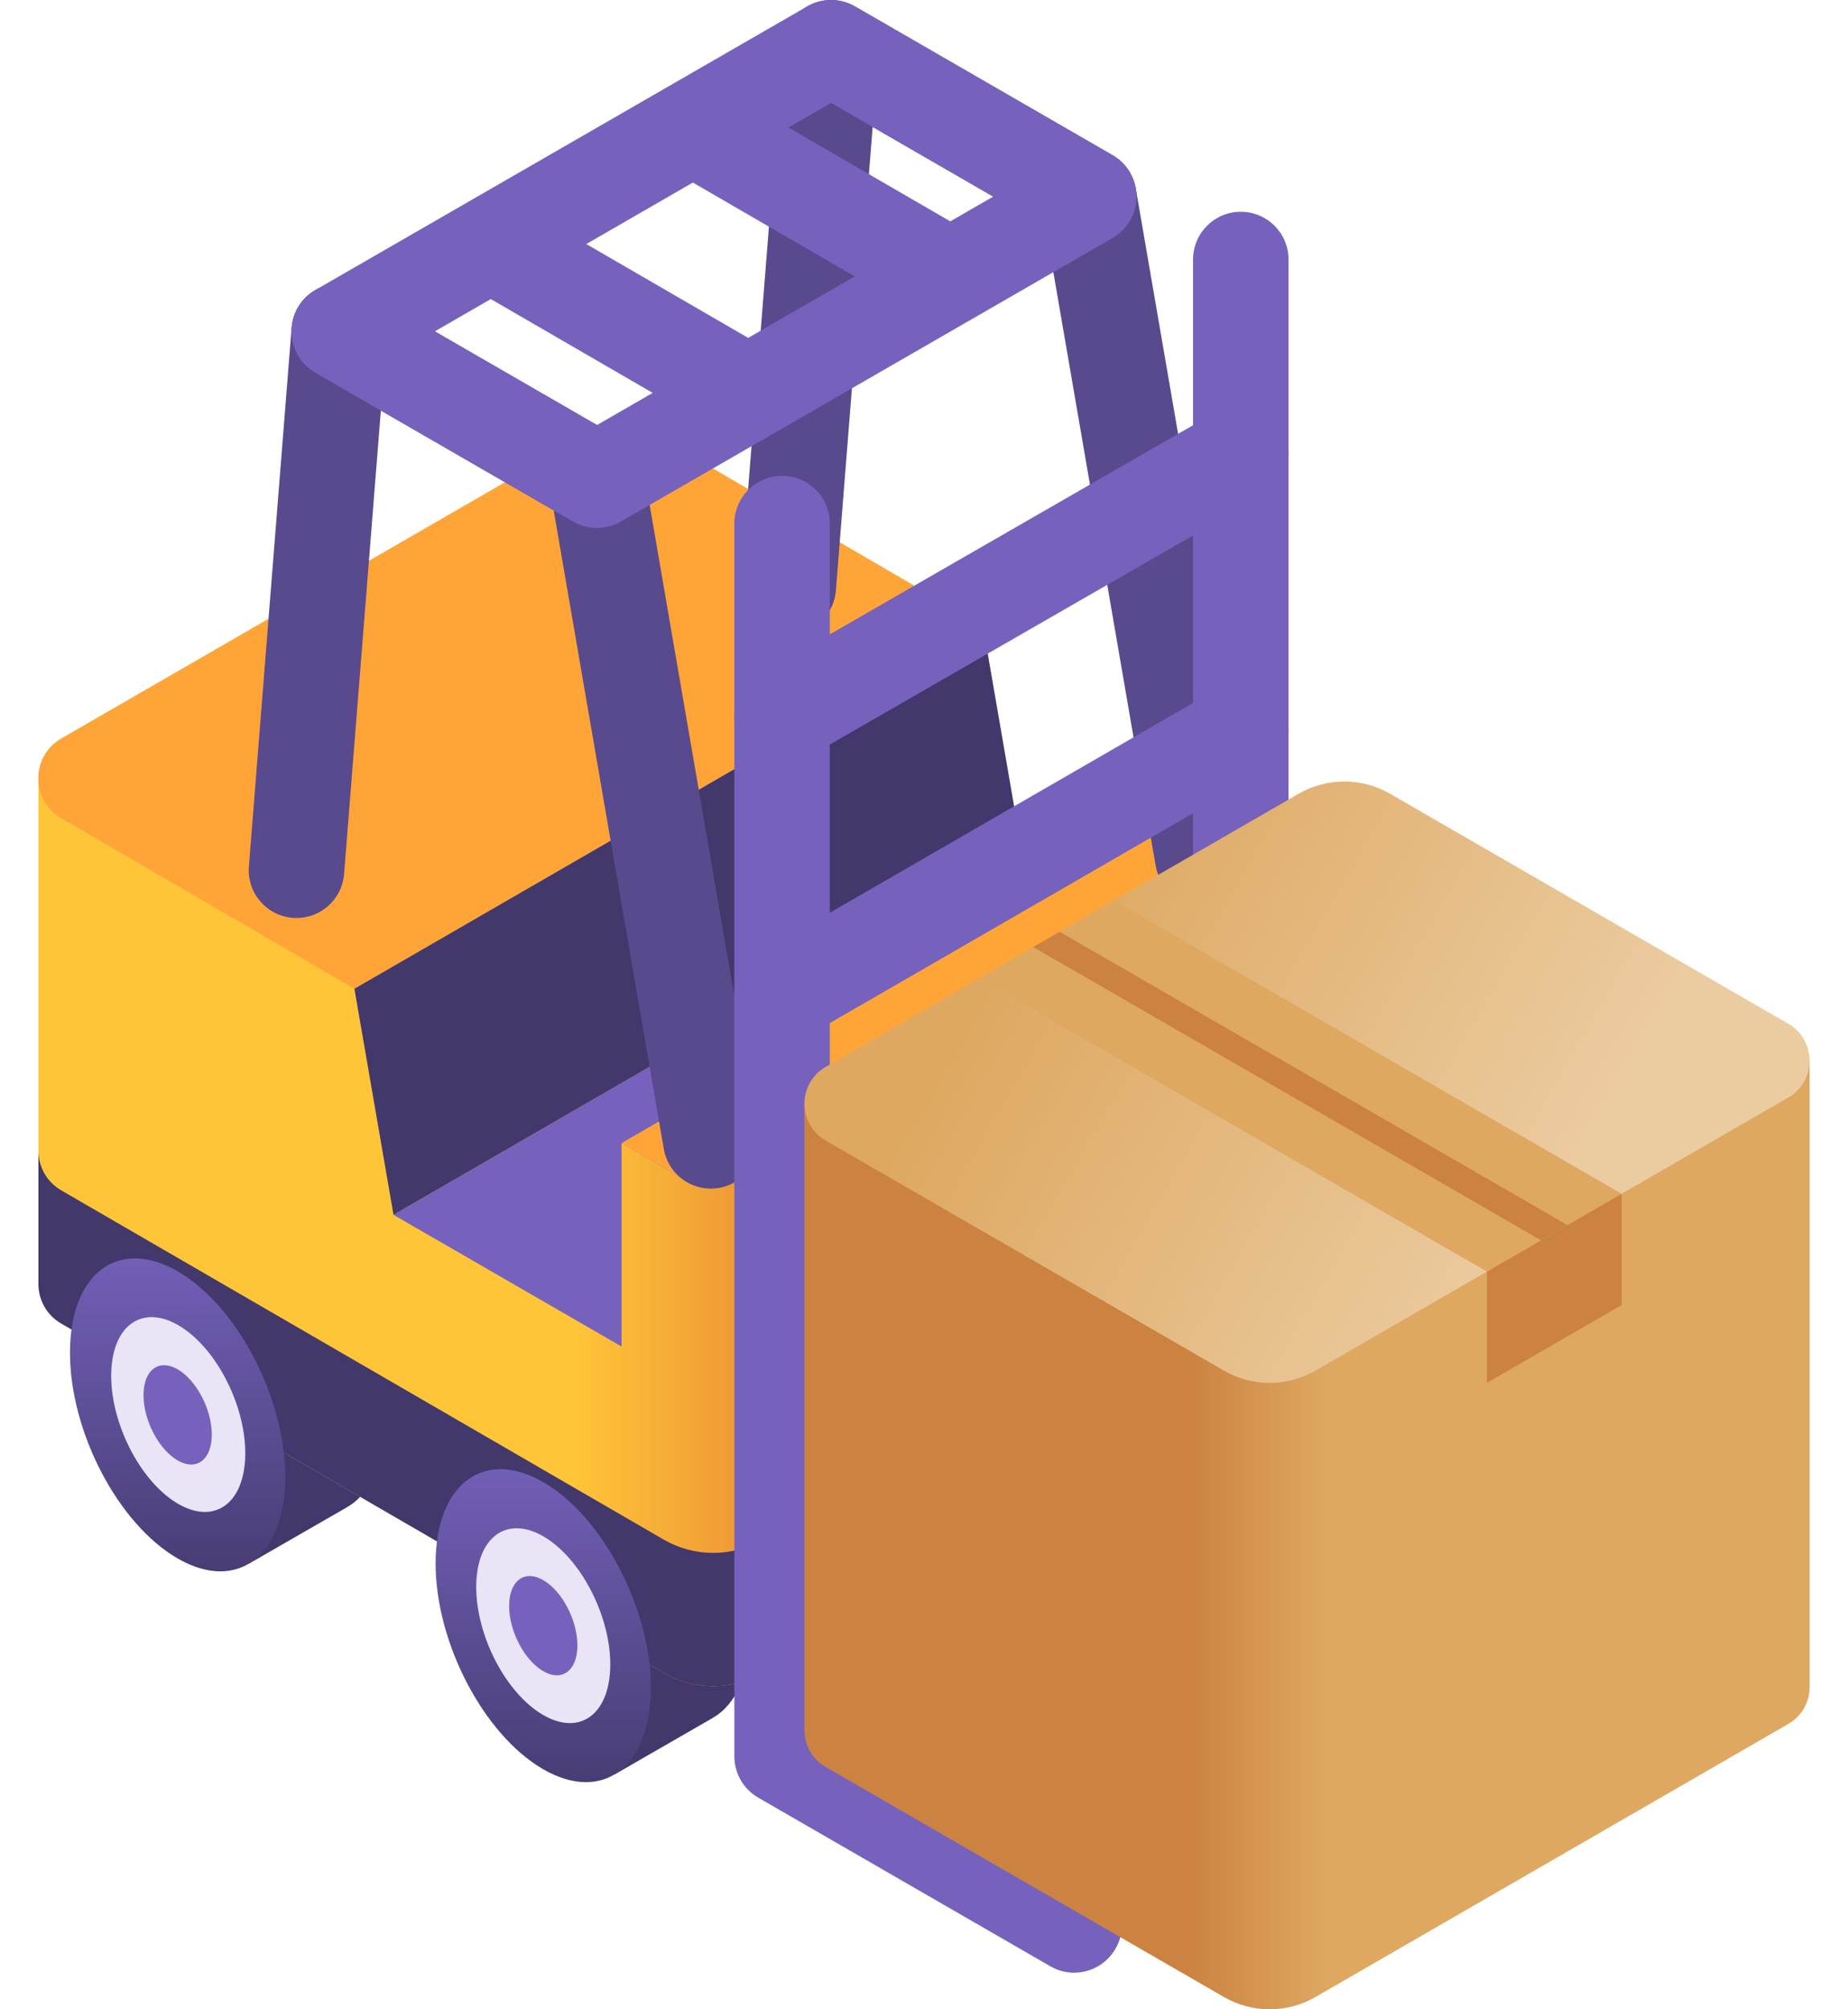 <svg xmlns="http://www.w3.org/2000/svg" width="46" height="50" viewBox="0 0 46 50" fill="none"><path d="M11.737 36.76L14.283 35.296L14.283 35.296C14.747 35.05 15.343 35.085 15.994 35.461C17.473 36.315 18.673 38.607 18.673 40.58C18.673 41.665 18.31 42.426 17.738 42.751L17.738 42.752L15.294 44.159L11.737 36.76Z" fill="url(#paint0_linear_2_18946)"></path><path d="M2.637 31.514L5.182 30.05L5.182 30.05C5.646 29.805 6.243 29.84 6.893 30.215C8.373 31.07 9.572 33.362 9.572 35.335C9.572 36.419 9.209 37.181 8.637 37.506L8.637 37.507L6.193 38.913L2.637 31.514Z" fill="url(#paint1_linear_2_18946)"></path><path d="M32.256 33.304V20.728L26.673 22.337L0.956 19.37V31.946C0.956 32.332 1.147 32.717 1.528 32.938L16.524 41.629C17.284 42.068 18.222 42.068 18.982 41.629L31.683 34.296C32.065 34.075 32.256 33.69 32.256 33.304Z" fill="url(#paint2_linear_2_18946)"></path><path d="M31.683 30.981L18.982 38.314C18.222 38.753 17.285 38.753 16.524 38.314L1.528 29.623C1.147 29.403 0.956 29.017 0.956 28.632V31.946C0.956 32.332 1.147 32.717 1.528 32.938L16.524 41.629C17.284 42.068 18.222 42.068 18.982 41.629L31.683 34.295C32.065 34.075 32.256 33.69 32.256 33.304V29.989C32.256 30.375 32.065 30.761 31.683 30.981Z" fill="#43386B"></path><path d="M31.683 19.737L31.113 19.407L26.732 21.938L25.437 21.191L24.465 15.569L16.688 11.046C15.927 10.607 14.99 10.607 14.229 11.046L1.528 18.379C0.765 18.819 0.765 19.921 1.528 20.361L16.524 29.052C17.284 29.491 18.222 29.491 18.982 29.052L31.683 21.719C32.447 21.278 32.447 20.177 31.683 19.737Z" fill="url(#paint3_linear_2_18946)"></path><path d="M1.742 33.661C1.742 31.688 2.942 30.782 4.422 31.636C5.901 32.49 7.101 34.782 7.101 36.755C7.101 38.728 5.901 39.635 4.422 38.781C2.942 37.927 1.742 35.635 1.742 33.661Z" fill="url(#paint4_linear_2_18946)"></path><path d="M5.44 37.556C6.177 37.242 6.324 35.933 5.77 34.632C5.215 33.331 4.169 32.53 3.433 32.844C2.696 33.158 2.549 34.467 3.104 35.768C3.658 37.069 4.704 37.87 5.44 37.556Z" fill="#E9E5F6"></path><path d="M3.572 34.718C3.572 34.092 3.953 33.804 4.422 34.075C4.891 34.346 5.272 35.073 5.272 35.699C5.272 36.325 4.892 36.613 4.422 36.342C3.953 36.071 3.572 35.344 3.572 34.718Z" fill="#7662BD"></path><path d="M10.843 38.907C10.843 36.934 12.042 36.027 13.522 36.882C15.002 37.736 16.202 40.028 16.202 42.001C16.202 43.974 15.002 44.881 13.522 44.027C12.042 43.172 10.843 40.88 10.843 38.907Z" fill="url(#paint5_linear_2_18946)"></path><path d="M11.854 39.491C11.854 38.263 12.601 37.698 13.523 38.23C14.444 38.762 15.191 40.189 15.191 41.417C15.191 42.646 14.444 43.21 13.523 42.678C12.601 42.147 11.854 40.719 11.854 39.491Z" fill="#E9E5F6"></path><path d="M12.673 39.964C12.673 39.338 13.053 39.05 13.523 39.321C13.992 39.592 14.373 40.319 14.373 40.945C14.373 41.571 13.992 41.858 13.523 41.587C13.053 41.316 12.673 40.589 12.673 39.964Z" fill="#7662BD"></path><path d="M24.462 15.568L16.688 11.046C15.927 10.607 14.99 10.607 14.229 11.046L1.528 18.379C0.765 18.819 0.765 19.921 1.528 20.361L8.822 24.605L24.462 15.568Z" fill="#FFA538"></path><path d="M25.436 21.191L9.794 30.23L15.472 33.508V28.445L16.523 29.052C17.284 29.491 18.221 29.491 18.982 29.052L29.017 23.258L25.436 21.191Z" fill="#7662BD"></path><path d="M9.795 30.23L25.437 21.191L24.465 15.566L8.822 24.605L9.795 30.23Z" fill="#43386B"></path><path d="M31.684 19.737L31.113 19.407L15.473 28.445L16.524 29.052C17.285 29.491 18.222 29.491 18.983 29.052L31.684 21.719C32.447 21.278 32.447 20.177 31.684 19.737Z" fill="#FFA538"></path><path d="M17.692 29.578C17.125 29.578 16.622 29.17 16.523 28.592L13.782 12.7L9.48 10.216L8.565 21.749C8.513 22.403 7.939 22.892 7.286 22.84C6.632 22.788 6.143 22.215 6.195 21.561L7.259 8.152C7.291 7.745 7.53 7.383 7.891 7.194C8.252 7.004 8.685 7.012 9.038 7.216L15.453 10.92C15.759 11.096 15.97 11.4 16.03 11.747L18.865 28.188C18.977 28.834 18.543 29.449 17.896 29.561C17.828 29.573 17.759 29.578 17.692 29.578Z" fill="#594A8E"></path><path d="M29.935 22.521C29.367 22.521 28.865 22.113 28.765 21.535L26.025 5.643L21.722 3.159L20.807 14.692C20.755 15.346 20.182 15.835 19.528 15.783C18.874 15.731 18.386 15.158 18.437 14.504L19.501 1.095C19.534 0.688 19.772 0.326 20.133 0.137C20.494 -0.053 20.927 -0.045 21.28 0.159L27.695 3.863C28.001 4.04 28.212 4.343 28.272 4.69L31.107 21.131C31.219 21.777 30.785 22.392 30.138 22.504C30.07 22.515 30.002 22.521 29.935 22.521Z" fill="#594A8E"></path><path d="M27.696 3.863L21.281 0.159C20.913 -0.053 20.46 -0.053 20.093 0.159L7.851 7.216C7.483 7.428 7.256 7.82 7.256 8.245C7.256 8.67 7.482 9.062 7.85 9.275L14.265 12.979C14.449 13.085 14.654 13.138 14.86 13.138C15.064 13.138 15.269 13.085 15.453 12.979L27.695 5.922C28.063 5.71 28.29 5.318 28.29 4.893C28.29 4.468 28.064 4.075 27.696 3.863ZM18.624 8.408L14.594 6.073L17.247 4.543L21.277 6.878L18.624 8.408ZM14.86 10.577L10.823 8.246L12.217 7.442L16.247 9.777L14.86 10.577ZM23.654 5.508L19.624 3.173L20.686 2.561L24.723 4.892L23.654 5.508Z" fill="#7662BD"></path><path d="M19.469 19.028C19.058 19.028 18.658 18.814 18.438 18.432C18.11 17.863 18.306 17.137 18.875 16.809L30.293 10.239C30.861 9.912 31.588 10.107 31.916 10.676C32.243 11.245 32.047 11.972 31.478 12.299L20.061 18.869C19.874 18.977 19.67 19.028 19.469 19.028Z" fill="#7662BD"></path><path d="M26.736 49.089C26.534 49.089 26.33 49.038 26.143 48.929L18.873 44.733C18.506 44.52 18.279 44.128 18.279 43.703V13.029C18.279 12.373 18.811 11.841 19.468 11.841C20.124 11.841 20.656 12.373 20.656 13.029V43.017L27.331 46.871C27.9 47.199 28.095 47.926 27.766 48.494C27.546 48.876 27.147 49.089 26.736 49.089Z" fill="#7662BD"></path><path d="M38.154 42.518C37.952 42.518 37.748 42.467 37.561 42.359L30.291 38.162C29.924 37.95 29.697 37.557 29.697 37.133V6.459C29.697 5.802 30.229 5.27 30.886 5.27C31.542 5.27 32.074 5.802 32.074 6.459V36.447L38.749 40.3C39.318 40.629 39.513 41.356 39.184 41.924C38.964 42.305 38.565 42.518 38.154 42.518Z" fill="#7662BD"></path><path d="M19.469 25.96C19.058 25.96 18.659 25.747 18.439 25.366C18.111 24.797 18.305 24.07 18.874 23.742L30.291 17.15C30.86 16.823 31.586 17.017 31.915 17.585C32.243 18.154 32.048 18.881 31.48 19.209L20.062 25.801C19.875 25.909 19.671 25.96 19.469 25.96Z" fill="#7662BD"></path><path d="M45.044 41.981V26.393L20.024 27.466V43.054C20.024 43.411 20.201 43.768 20.555 43.972L30.466 49.695C31.171 50.102 32.039 50.102 32.744 49.695L44.513 42.9C44.867 42.696 45.044 42.338 45.044 41.981Z" fill="url(#paint6_linear_2_18946)"></path><path d="M20.555 26.548L32.324 19.753C33.029 19.346 33.897 19.346 34.602 19.753L44.513 25.475C45.22 25.883 45.22 26.904 44.513 27.312L32.744 34.107C32.039 34.514 31.171 34.514 30.466 34.107L20.555 28.384C19.848 27.976 19.848 26.956 20.555 26.548Z" fill="url(#paint7_linear_2_18946)"></path><path d="M24.371 24.344L37.012 31.643L40.365 29.707L27.724 22.408L24.371 24.344Z" fill="#DEA861"></path><path d="M26.375 23.186L39.016 30.485L38.359 30.864L25.718 23.566L26.375 23.186Z" fill="#CC8241"></path><path d="M37.012 31.643V34.412L40.365 32.476V29.707L37.012 31.643Z" fill="#CC8241"></path><defs><linearGradient id="paint0_linear_2_18946" x1="15.461" y1="38.918" x2="14.36" y2="37.009" gradientUnits="userSpaceOnUse"><stop stop-color="#43386B"></stop><stop offset="1" stop-color="#7662BD"></stop></linearGradient><linearGradient id="paint1_linear_2_18946" x1="6.361" y1="33.672" x2="5.259" y2="31.764" gradientUnits="userSpaceOnUse"><stop stop-color="#43386B"></stop><stop offset="1" stop-color="#7662BD"></stop></linearGradient><linearGradient id="paint2_linear_2_18946" x1="21.444" y1="30.664" x2="14.283" y2="30.664" gradientUnits="userSpaceOnUse"><stop stop-color="#E37A34"></stop><stop offset="1" stop-color="#FFC538"></stop></linearGradient><linearGradient id="paint3_linear_2_18946" x1="7.469" y1="14.774" x2="24.352" y2="24.521" gradientUnits="userSpaceOnUse"><stop stop-color="#DEA861"></stop><stop offset="1" stop-color="#EBCBA0"></stop></linearGradient><linearGradient id="paint4_linear_2_18946" x1="4.422" y1="40.202" x2="4.422" y2="30.534" gradientUnits="userSpaceOnUse"><stop stop-color="#43386B"></stop><stop offset="1" stop-color="#7662BD"></stop></linearGradient><linearGradient id="paint5_linear_2_18946" x1="13.522" y1="45.448" x2="13.522" y2="35.78" gradientUnits="userSpaceOnUse"><stop stop-color="#43386B"></stop><stop offset="1" stop-color="#7662BD"></stop></linearGradient><linearGradient id="paint6_linear_2_18946" x1="29.605" y1="38.197" x2="33.042" y2="38.197" gradientUnits="userSpaceOnUse"><stop stop-color="#CC8241"></stop><stop offset="1" stop-color="#DEA861"></stop></linearGradient><linearGradient id="paint7_linear_2_18946" x1="25.569" y1="22.908" x2="38.44" y2="30.339" gradientUnits="userSpaceOnUse"><stop stop-color="#DEA861"></stop><stop offset="1" stop-color="#EBCBA0"></stop></linearGradient></defs></svg>